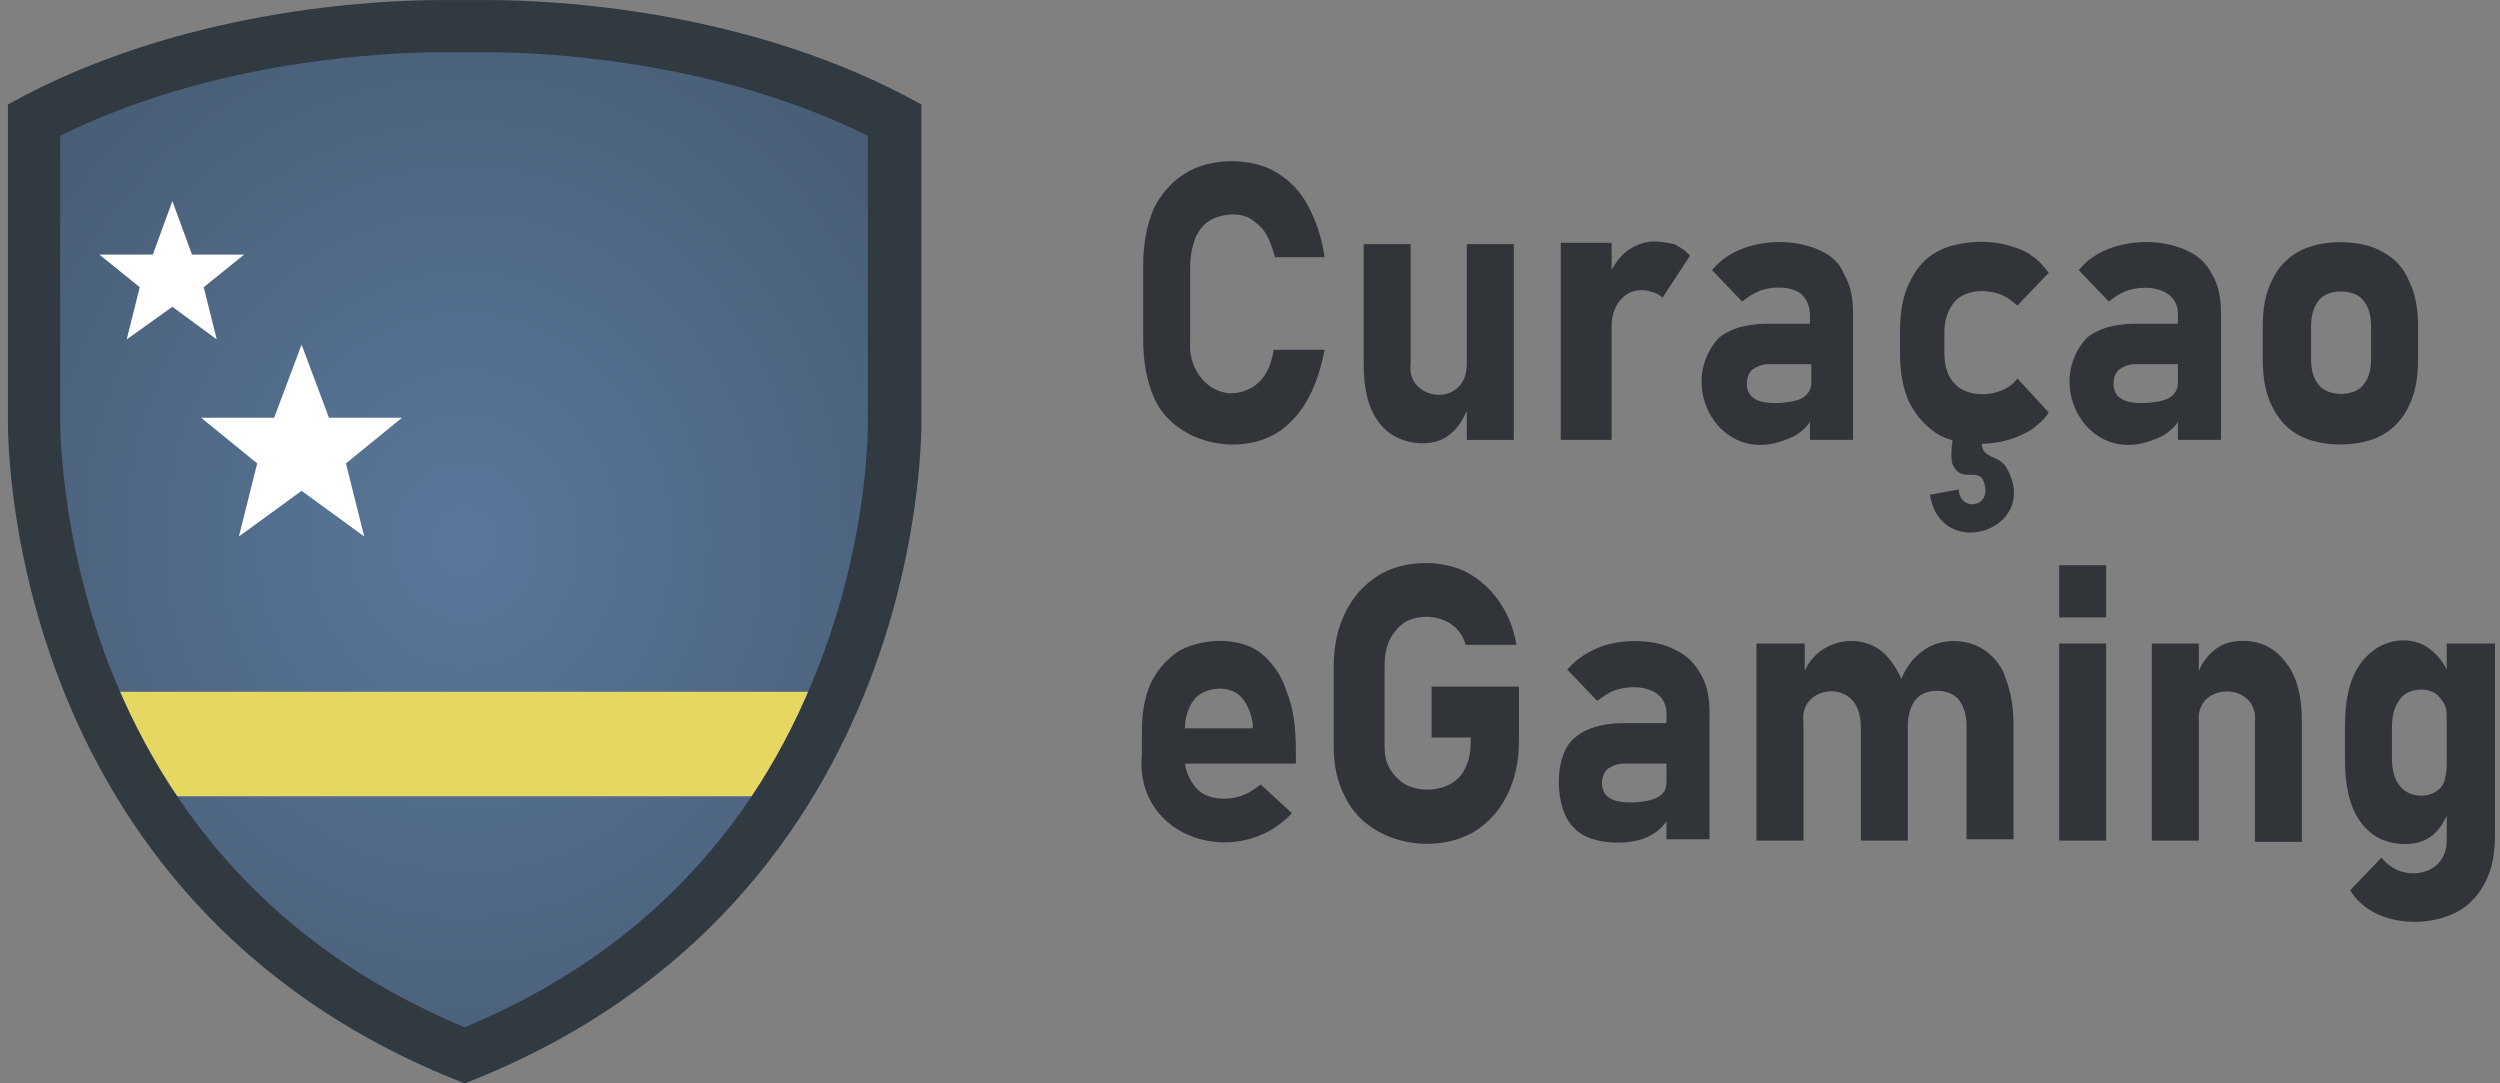 <svg width="60" height="26" viewBox="0 0 60 26" fill="none" xmlns="http://www.w3.org/2000/svg">
<rect x="0" y="0" width="60" height="26" fill="#808080" stroke="none"/>
<path d="M11.152 25.688C0.16 21.396 0.473 10.119 0.473 10.119V2.789C5.359 0.032 11.152 0.346 11.152 0.346C11.152 0.346 16.946 0.032 21.831 2.789V10.119C21.831 10.119 22.144 21.396 11.152 25.688Z" fill="url(#paint0_radial)"/>
<path d="M7.238 8.271L7.895 10.025H9.649L8.302 11.122L8.741 12.876L7.238 11.779L5.734 12.876L6.173 11.122L4.826 10.025H6.58L7.238 8.271Z" fill="white"/>
<path d="M4.137 4.825L4.607 6.11H5.86L4.889 6.893L5.202 8.146L4.137 7.363L3.041 8.146L3.354 6.893L2.384 6.11H3.668L4.137 4.825Z" fill="white"/>
<path d="M18.981 19.11H3.323L2.697 16.604H19.608L18.981 19.11Z" fill="#E5D762"/>
<path d="M10.62 1.254C10.933 1.254 11.089 1.254 11.089 1.254H11.152H11.215C11.215 1.254 11.402 1.254 11.684 1.254C12.937 1.254 17.102 1.411 20.829 3.259V10.025V10.056C20.829 10.088 20.891 12.813 19.639 16.008C18.073 20.049 15.223 22.962 11.152 24.654C7.081 22.962 4.231 20.049 2.634 16.008C1.413 12.844 1.444 10.088 1.444 10.056V10.025V3.259C5.171 1.411 9.367 1.254 10.62 1.254ZM11.716 0.001C11.34 0.001 11.152 0.001 11.152 0.001C11.152 0.001 10.964 0.001 10.588 0.001C9.022 0.001 4.294 0.22 0.191 2.507V10.025C0.191 10.025 -0.122 21.615 11.152 26.001C22.426 21.615 22.113 10.025 22.113 10.025V2.507C18.01 0.22 13.281 0.001 11.716 0.001Z" fill="#313941"/>
<path d="M28.689 5.702C28.783 5.514 28.877 5.389 29.034 5.295C29.284 5.138 29.754 5.076 30.036 5.264C30.161 5.358 30.287 5.452 30.381 5.608C30.474 5.765 30.537 5.953 30.6 6.172H31.79C31.727 5.702 31.57 5.264 31.383 4.919C31.195 4.574 30.944 4.324 30.631 4.136C30.005 3.76 29.003 3.791 28.439 4.167C28.126 4.355 27.875 4.637 27.687 5.013C27.531 5.389 27.437 5.827 27.437 6.36V8.177C27.437 8.709 27.531 9.148 27.687 9.524C28.157 10.62 29.66 10.965 30.631 10.401C31.32 9.962 31.633 9.211 31.79 8.396H30.568C30.537 8.615 30.474 8.803 30.381 8.96C30.287 9.117 30.161 9.242 30.036 9.305C29.253 9.743 28.502 9.023 28.564 8.208V6.391C28.564 6.109 28.627 5.89 28.689 5.702Z" fill="#313439"/>
<path d="M35.203 8.709C35.203 8.96 35.141 9.148 35.015 9.273C34.608 9.712 33.763 9.399 33.856 8.741V5.859H32.729V8.772C32.729 9.367 32.854 9.837 33.105 10.15C33.449 10.652 34.389 10.84 34.859 10.37C35.015 10.244 35.109 10.056 35.203 9.869V10.558H36.331V5.859H35.203V8.709Z" fill="#313439"/>
<path d="M39.681 5.796C39.462 5.796 39.243 5.89 39.055 6.015C38.898 6.14 38.773 6.297 38.679 6.485V5.827H37.458V10.557H38.679V7.895C38.648 7.268 39.086 6.798 39.681 7.018C39.775 7.049 39.838 7.08 39.901 7.143L40.558 6.14C40.464 6.015 40.308 5.921 40.182 5.859C40.026 5.827 39.869 5.796 39.681 5.796Z" fill="#313439"/>
<path d="M43.69 6.015C42.907 5.639 41.654 5.765 41.09 6.485L41.811 7.237C41.936 7.143 42.061 7.049 42.218 6.986C42.531 6.861 43.032 6.861 43.251 7.08C43.377 7.206 43.439 7.362 43.439 7.582V7.77H42.406C41.905 7.77 41.498 7.895 41.247 8.114C40.214 9.242 41.278 11.184 42.844 10.557C43.032 10.495 43.189 10.401 43.314 10.276C43.377 10.213 43.408 10.182 43.439 10.119V10.557H44.473V7.519C44.473 7.143 44.41 6.83 44.254 6.579C44.16 6.329 43.972 6.141 43.69 6.015ZM43.251 9.555C43.032 9.68 42.312 9.743 42.093 9.555C41.873 9.43 41.873 9.023 42.061 8.866C42.155 8.803 42.281 8.741 42.437 8.741H43.471V9.179C43.471 9.336 43.408 9.461 43.251 9.555Z" fill="#313439"/>
<path d="M46.915 7.237C47.166 6.955 47.667 6.924 48.043 7.08C48.199 7.143 48.293 7.237 48.419 7.331L49.17 6.548C49.045 6.391 48.92 6.235 48.763 6.141C48.606 6.015 48.419 5.953 48.199 5.89C47.667 5.733 46.915 5.796 46.477 6.047C46.195 6.203 45.976 6.454 45.819 6.799C45.663 7.112 45.6 7.519 45.6 7.958V8.459C45.6 8.929 45.663 9.305 45.819 9.649C45.976 9.962 46.195 10.213 46.477 10.401C46.915 10.683 47.667 10.714 48.199 10.557C48.419 10.495 48.606 10.401 48.763 10.307C48.92 10.182 49.076 10.056 49.17 9.9L48.419 9.085C48.325 9.211 48.199 9.305 48.043 9.367C47.698 9.524 47.166 9.492 46.915 9.211C46.759 9.054 46.665 8.803 46.665 8.49V7.989C46.665 7.644 46.759 7.425 46.915 7.237Z" fill="#313439"/>
<path d="M52.49 6.015C51.707 5.639 50.454 5.765 49.891 6.485L50.611 7.237C50.736 7.143 50.861 7.049 51.018 6.986C51.55 6.798 52.302 6.924 52.27 7.582V7.77H51.237C50.736 7.77 50.329 7.895 50.078 8.114C49.045 9.242 50.11 11.184 51.675 10.557C51.863 10.495 52.02 10.401 52.145 10.276C52.208 10.213 52.239 10.182 52.27 10.119V10.557H53.304V7.519C53.304 7.143 53.241 6.83 53.085 6.579C52.959 6.329 52.772 6.141 52.49 6.015ZM52.051 9.555C51.832 9.68 51.112 9.743 50.893 9.555C50.673 9.43 50.673 9.023 50.861 8.866C50.955 8.803 51.081 8.741 51.237 8.741H52.27V9.179C52.27 9.336 52.208 9.461 52.051 9.555Z" fill="#313439"/>
<path d="M57.187 6.047C56.655 5.734 55.684 5.734 55.151 6.047C54.87 6.204 54.651 6.454 54.525 6.736C54.369 7.049 54.306 7.394 54.306 7.832V8.616C54.306 9.054 54.369 9.43 54.525 9.743C54.682 10.057 54.87 10.276 55.151 10.432C55.684 10.746 56.655 10.746 57.187 10.432C57.469 10.276 57.688 10.025 57.813 9.743C57.97 9.43 58.033 9.054 58.033 8.647V7.832C58.033 7.394 57.97 7.049 57.813 6.736C57.688 6.423 57.469 6.204 57.187 6.047ZM56.905 8.616C56.905 8.898 56.843 9.086 56.717 9.242C56.498 9.524 55.872 9.524 55.653 9.242C55.527 9.086 55.465 8.898 55.465 8.616V7.832C55.465 7.582 55.527 7.363 55.653 7.206C55.872 6.924 56.498 6.924 56.717 7.206C56.843 7.363 56.905 7.551 56.905 7.832V8.616Z" fill="#313439"/>
<path d="M47.291 9.806L47.698 10.056C47.291 11.184 47.917 10.777 48.168 11.247C48.982 12.719 46.571 13.502 46.32 11.873L47.009 11.748C47.041 12.28 47.761 12.186 47.636 11.654C47.542 11.153 47.103 11.623 46.884 11.184C46.759 11.059 46.853 9.9 47.291 9.806Z" fill="#313439"/>
<path d="M30.286 15.695C29.754 15.256 28.815 15.319 28.282 15.632C28 15.82 27.781 16.07 27.625 16.384C27.468 16.728 27.405 17.104 27.405 17.574V18.107C27.217 20.143 29.723 20.895 31.007 19.516L30.255 18.827C30.13 18.921 30.005 19.015 29.848 19.078C29.472 19.234 28.94 19.203 28.689 18.89C28.564 18.733 28.47 18.545 28.439 18.326H31.101V18.013C31.101 17.449 31.038 16.979 30.881 16.603C30.756 16.196 30.537 15.914 30.286 15.695ZM28.439 17.48C28.439 17.198 28.533 16.948 28.658 16.791C28.909 16.478 29.535 16.415 29.817 16.76C29.942 16.916 30.036 17.136 30.067 17.386V17.48H28.439Z" fill="#313439"/>
<path d="M34.389 17.7H35.297V17.794C35.297 18.044 35.266 18.232 35.172 18.42C34.953 18.953 34.201 19.078 33.731 18.827C33.575 18.733 33.45 18.608 33.356 18.451C33.262 18.295 33.23 18.107 33.23 17.919V15.977C33.23 15.758 33.262 15.538 33.356 15.35C33.45 15.162 33.575 15.037 33.7 14.943C33.951 14.786 34.326 14.755 34.64 14.88C34.89 14.974 35.109 15.194 35.172 15.476H36.393C36.331 15.068 36.174 14.724 35.986 14.442C35.767 14.129 35.516 13.909 35.235 13.753C34.608 13.408 33.669 13.439 33.074 13.815C32.729 14.035 32.479 14.317 32.291 14.693C32.103 15.068 32.009 15.507 32.009 15.977V17.919C32.009 18.389 32.103 18.796 32.291 19.141C32.823 20.237 34.389 20.55 35.391 19.955C35.736 19.736 35.986 19.454 36.174 19.078C36.362 18.702 36.456 18.264 36.456 17.762V16.478H34.358V17.7H34.389Z" fill="#313439"/>
<path d="M40.214 15.601C39.713 15.319 38.836 15.319 38.303 15.569C38.022 15.695 37.802 15.851 37.614 16.071L38.335 16.823C38.46 16.729 38.585 16.634 38.742 16.572C39.274 16.384 40.026 16.509 39.995 17.167V17.355H38.961C38.46 17.355 38.053 17.48 37.802 17.7C37.27 18.107 37.301 19.422 37.771 19.861C38.084 20.237 38.898 20.3 39.399 20.143C39.587 20.08 39.744 19.986 39.869 19.861C39.932 19.798 39.963 19.767 39.995 19.704V20.143H41.028V17.104C41.028 16.729 40.965 16.415 40.809 16.165C40.683 15.945 40.495 15.726 40.214 15.601ZM39.775 19.14C39.556 19.266 38.836 19.328 38.617 19.14C38.397 19.015 38.397 18.608 38.585 18.451C38.679 18.389 38.804 18.326 38.961 18.326H39.995V18.765C39.995 18.953 39.932 19.047 39.775 19.14Z" fill="#313439"/>
<path d="M47.667 15.632C47.26 15.319 46.571 15.287 46.132 15.632C45.913 15.789 45.757 16.008 45.631 16.29C45.506 16.008 45.349 15.789 45.162 15.632C44.567 15.162 43.627 15.382 43.314 16.102V15.444H42.155V20.174H43.283V17.324C43.189 16.634 44.066 16.353 44.473 16.823C44.598 16.979 44.661 17.198 44.661 17.449V20.174H45.788V17.449V17.418C45.788 17.167 45.851 16.948 45.976 16.791C46.195 16.509 46.79 16.509 47.009 16.791C47.135 16.948 47.197 17.167 47.197 17.418V20.143H48.325V17.418C48.325 16.979 48.262 16.603 48.137 16.29C48.074 16.039 47.886 15.789 47.667 15.632Z" fill="#313439"/>
<path d="M50.548 13.565H49.421V14.818H50.548V13.565Z" fill="#313439"/>
<path d="M50.548 15.444H49.421V20.174H50.548V15.444Z" fill="#313439"/>
<path d="M53.836 15.381C53.554 15.381 53.335 15.444 53.147 15.601C52.991 15.726 52.865 15.883 52.772 16.102V15.444H51.644V20.174H52.772V17.323C52.678 16.352 54.212 16.352 54.118 17.323V20.205H55.245V17.323C55.245 16.697 55.12 16.227 54.87 15.914C54.619 15.569 54.275 15.381 53.836 15.381Z" fill="#313439"/>
<path d="M58.722 15.444V16.071C58.628 15.883 58.503 15.726 58.346 15.601C57.939 15.256 57.312 15.319 56.937 15.632C56.404 16.04 56.279 16.729 56.279 17.449V18.201C56.279 18.921 56.404 19.611 56.937 20.018C57.312 20.3 58.002 20.362 58.377 20.049C58.534 19.924 58.628 19.767 58.722 19.579V20.143C58.722 20.394 58.659 20.582 58.503 20.738C58.252 20.989 57.814 21.02 57.5 20.864C57.375 20.801 57.25 20.707 57.156 20.582L56.404 21.365C56.905 22.211 58.221 22.305 59.004 21.866C59.285 21.709 59.505 21.459 59.661 21.145C59.818 20.832 59.88 20.456 59.88 20.018V15.444H58.722ZM58.659 18.765C58.503 19.172 57.845 19.203 57.594 18.859C57.469 18.702 57.407 18.483 57.407 18.201V17.449C57.407 17.167 57.469 16.948 57.594 16.791C57.751 16.541 58.189 16.478 58.44 16.635C58.534 16.697 58.596 16.791 58.659 16.885C58.722 17.011 58.722 17.136 58.722 17.293V18.358C58.722 18.514 58.691 18.64 58.659 18.765Z" fill="#313439"/>
<defs>
<radialGradient id="paint0_radial" cx="0" cy="0" r="1" gradientUnits="userSpaceOnUse" gradientTransform="translate(11.153 13.006) scale(30.91 34.536)">
<stop stop-color="#59789C"/>
<stop offset="1" stop-color="#313941"/>
</radialGradient>
</defs>
</svg>
